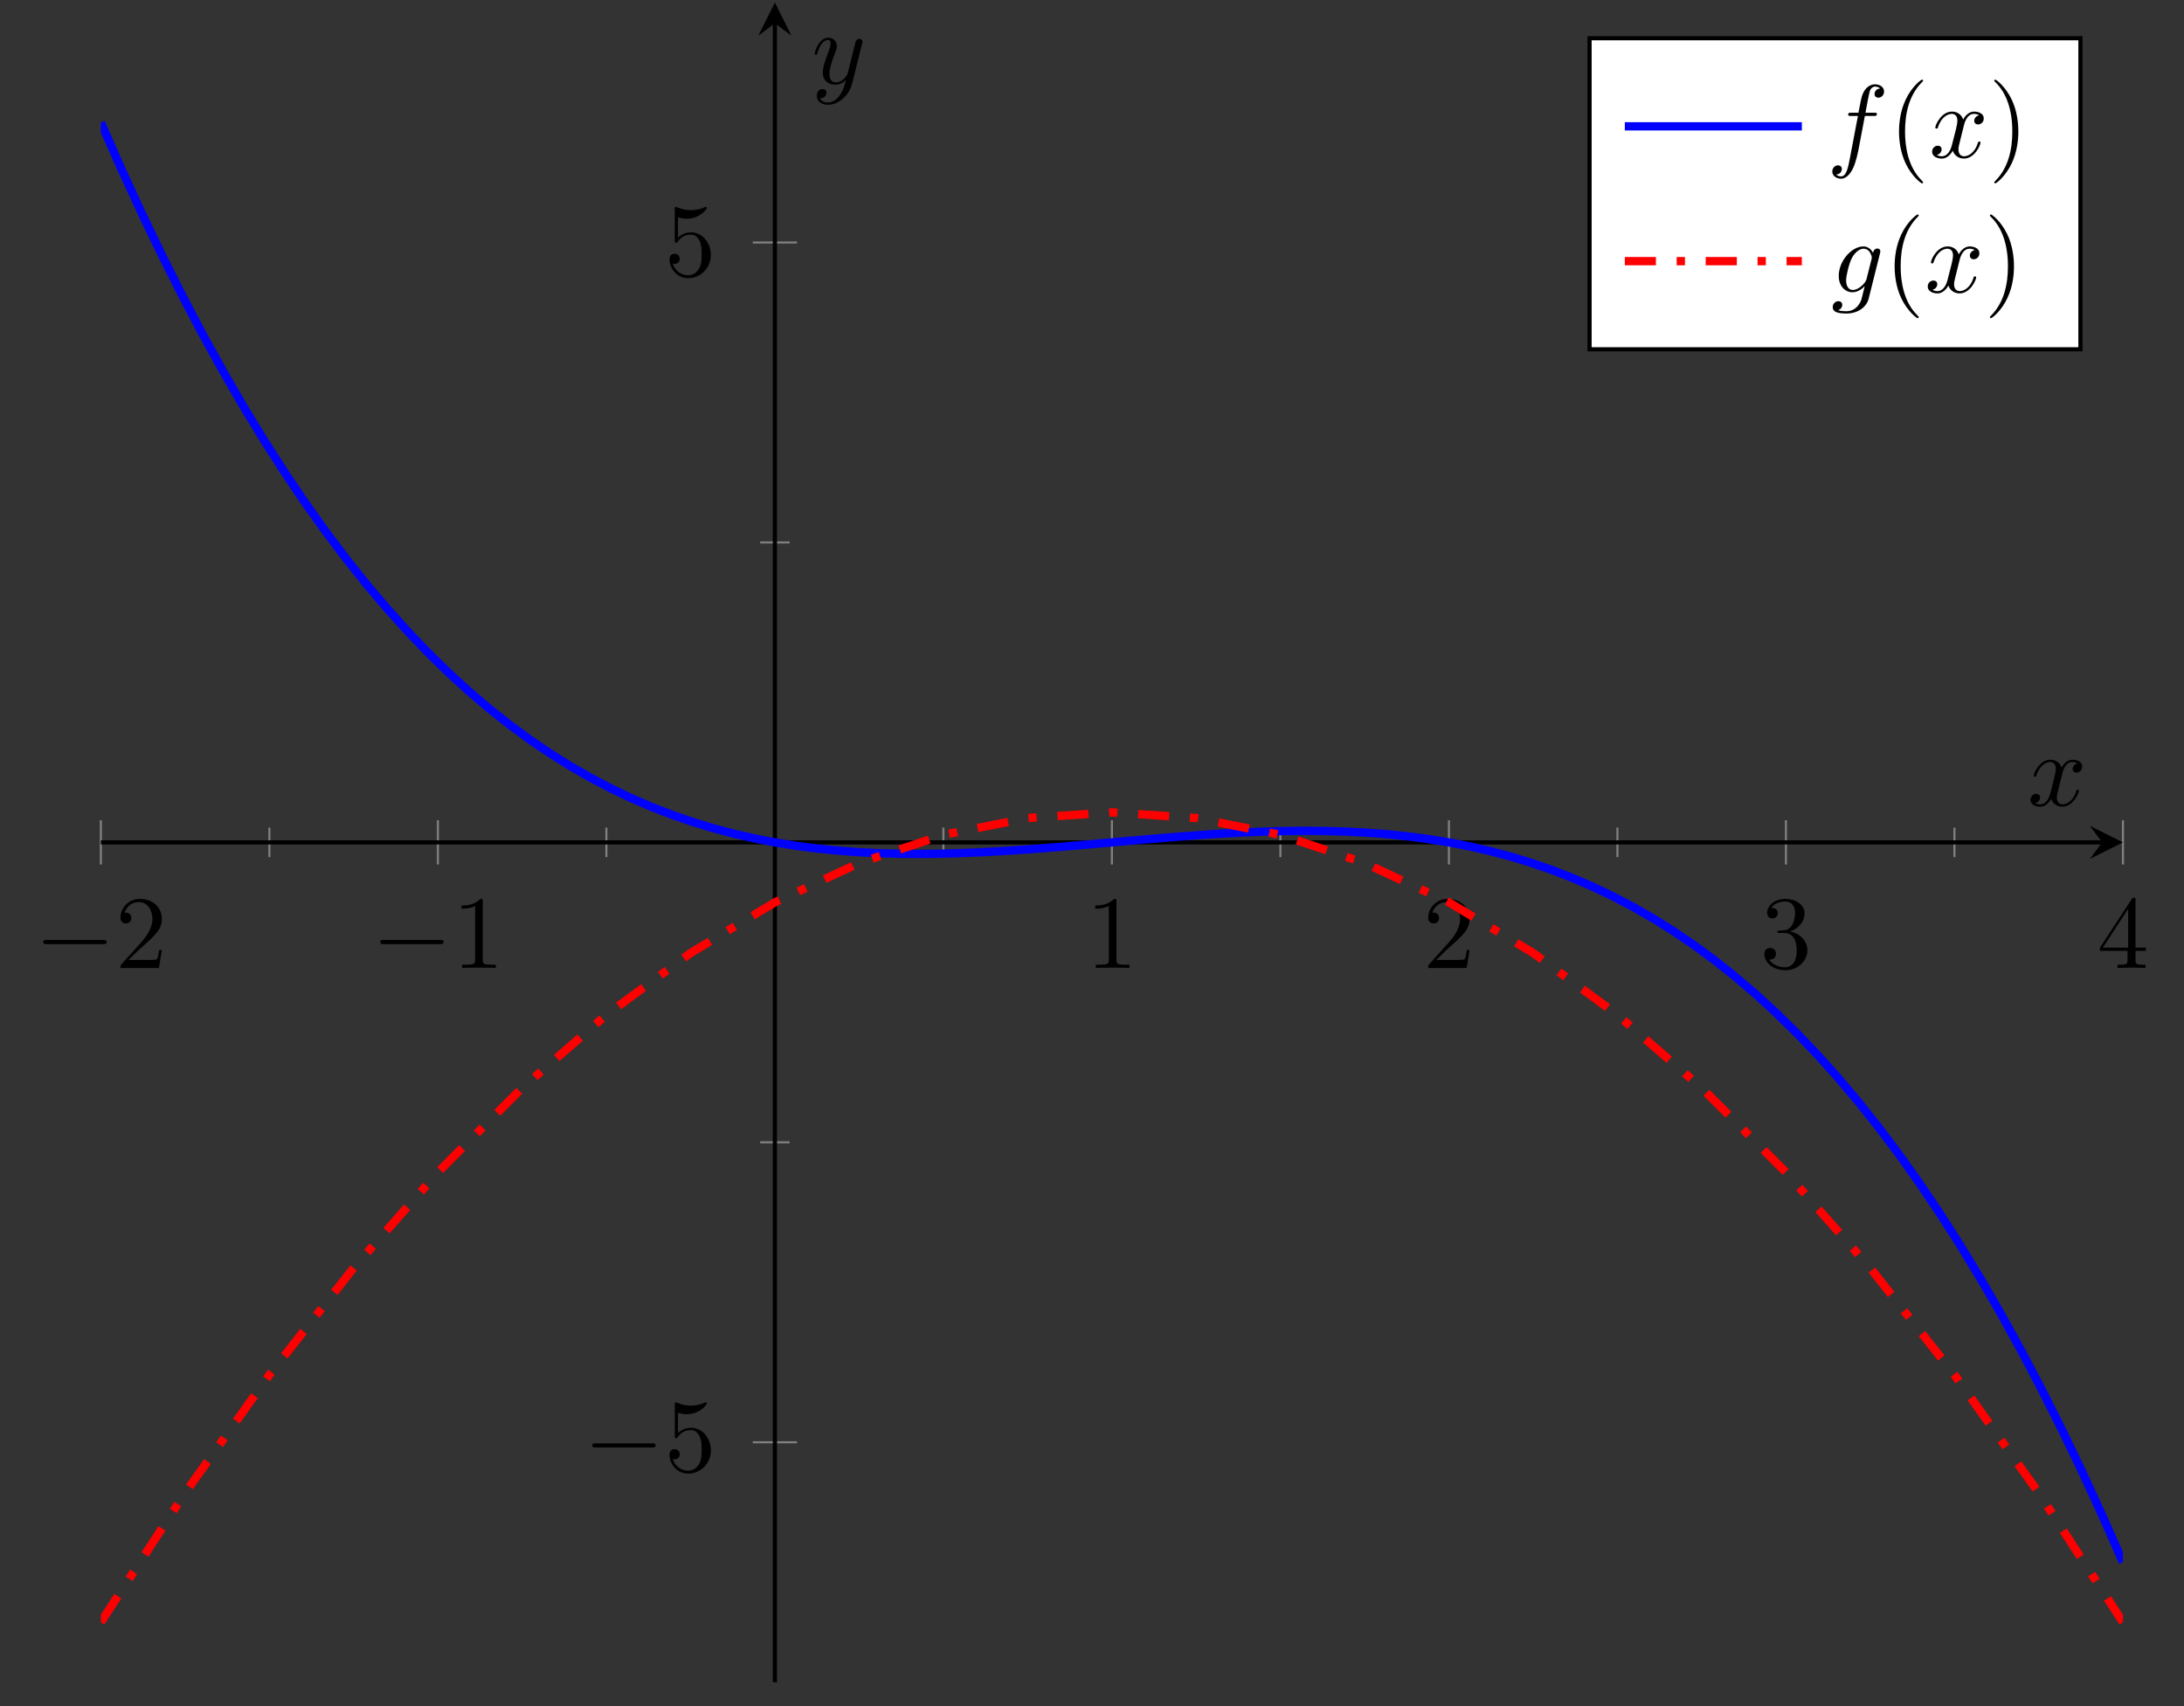 <?xml version='1.0' encoding='UTF-8'?>
<!-- This file was generated by dvisvgm 2.13.1 -->
<svg version='1.1' xmlns='http://www.w3.org/2000/svg' xmlns:xlink='http://www.w3.org/1999/xlink' width='209.766pt' height='163.876pt' viewBox='-72 -72 209.766 163.876'>
<rect x="-72" y="-72" width="209.766" height="163.876" fill="#333333" stroke="none"/>
<defs>
<path id='g1-102' d='M3.656-3.985H4.513C4.712-3.985 4.812-3.985 4.812-4.184C4.812-4.294 4.712-4.294 4.543-4.294H3.716L3.925-5.43C3.965-5.639 4.105-6.346 4.164-6.466C4.254-6.655 4.423-6.804 4.633-6.804C4.672-6.804 4.932-6.804 5.121-6.625C4.682-6.585 4.583-6.237 4.583-6.087C4.583-5.858 4.762-5.738 4.951-5.738C5.21-5.738 5.499-5.958 5.499-6.336C5.499-6.795 5.041-7.024 4.633-7.024C4.294-7.024 3.666-6.844 3.367-5.858C3.308-5.649 3.278-5.549 3.039-4.294H2.351C2.162-4.294 2.052-4.294 2.052-4.105C2.052-3.985 2.142-3.985 2.331-3.985H2.989L2.242-.05C2.062 .917 1.893 1.823 1.375 1.823C1.335 1.823 1.086 1.823 .897 1.644C1.355 1.614 1.445 1.255 1.445 1.106C1.445 .877 1.265 .757 1.076 .757C.817 .757 .528 .976 .528 1.355C.528 1.803 .966 2.042 1.375 2.042C1.923 2.042 2.321 1.455 2.501 1.076C2.819 .448 3.049-.757 3.059-.827L3.656-3.985Z'/>
<path id='g1-103' d='M4.692-3.756C4.702-3.816 4.722-3.866 4.722-3.935C4.722-4.105 4.603-4.204 4.433-4.204C4.334-4.204 4.065-4.134 4.025-3.776C3.846-4.144 3.497-4.403 3.098-4.403C1.963-4.403 .727-3.009 .727-1.574C.727-.588 1.335 0 2.052 0C2.64 0 3.108-.468 3.208-.578L3.218-.568C3.009 .319 2.889 .727 2.889 .747C2.849 .837 2.511 1.823 1.455 1.823C1.265 1.823 .936 1.813 .658 1.724C.956 1.634 1.066 1.375 1.066 1.205C1.066 1.046 .956 .857 .687 .857C.468 .857 .149 1.036 .149 1.435C.149 1.843 .518 2.042 1.474 2.042C2.72 2.042 3.437 1.265 3.587 .667L4.692-3.756ZM3.397-1.275C3.337-1.016 3.108-.767 2.889-.578C2.68-.399 2.371-.219 2.082-.219C1.584-.219 1.435-.737 1.435-1.136C1.435-1.614 1.724-2.79 1.993-3.298C2.262-3.786 2.69-4.184 3.108-4.184C3.766-4.184 3.905-3.377 3.905-3.328S3.885-3.218 3.875-3.178L3.397-1.275Z'/>
<path id='g1-120' d='M3.328-3.009C3.387-3.268 3.616-4.184 4.314-4.184C4.364-4.184 4.603-4.184 4.812-4.055C4.533-4.005 4.334-3.756 4.334-3.517C4.334-3.357 4.443-3.168 4.712-3.168C4.932-3.168 5.25-3.347 5.25-3.746C5.25-4.264 4.663-4.403 4.324-4.403C3.746-4.403 3.397-3.875 3.278-3.646C3.029-4.304 2.491-4.403 2.202-4.403C1.166-4.403 .598-3.118 .598-2.869C.598-2.77 .697-2.77 .717-2.77C.797-2.77 .827-2.79 .847-2.879C1.186-3.935 1.843-4.184 2.182-4.184C2.371-4.184 2.72-4.095 2.72-3.517C2.72-3.208 2.55-2.54 2.182-1.146C2.022-.528 1.674-.11 1.235-.11C1.176-.11 .946-.11 .737-.239C.986-.289 1.205-.498 1.205-.777C1.205-1.046 .986-1.126 .837-1.126C.538-1.126 .289-.867 .289-.548C.289-.09 .787 .11 1.225 .11C1.883 .11 2.242-.588 2.271-.648C2.391-.279 2.75 .11 3.347 .11C4.374 .11 4.941-1.176 4.941-1.425C4.941-1.524 4.852-1.524 4.822-1.524C4.732-1.524 4.712-1.484 4.692-1.415C4.364-.349 3.686-.11 3.367-.11C2.979-.11 2.819-.428 2.819-.767C2.819-.986 2.879-1.205 2.989-1.644L3.328-3.009Z'/>
<path id='g1-121' d='M4.842-3.796C4.882-3.935 4.882-3.955 4.882-4.025C4.882-4.204 4.742-4.294 4.593-4.294C4.493-4.294 4.334-4.234 4.244-4.085C4.224-4.035 4.144-3.726 4.105-3.547C4.035-3.288 3.965-3.019 3.905-2.75L3.457-.956C3.417-.807 2.989-.11 2.331-.11C1.823-.11 1.714-.548 1.714-.917C1.714-1.375 1.883-1.993 2.222-2.869C2.381-3.278 2.421-3.387 2.421-3.587C2.421-4.035 2.102-4.403 1.604-4.403C.658-4.403 .289-2.959 .289-2.869C.289-2.77 .389-2.77 .408-2.77C.508-2.77 .518-2.79 .568-2.949C.837-3.885 1.235-4.184 1.574-4.184C1.654-4.184 1.823-4.184 1.823-3.866C1.823-3.616 1.724-3.357 1.654-3.168C1.255-2.112 1.076-1.544 1.076-1.076C1.076-.189 1.704 .11 2.291 .11C2.68 .11 3.019-.06 3.298-.339C3.168 .179 3.049 .667 2.65 1.196C2.391 1.534 2.012 1.823 1.554 1.823C1.415 1.823 .966 1.793 .797 1.405C.956 1.405 1.086 1.405 1.225 1.285C1.325 1.196 1.425 1.066 1.425 .877C1.425 .568 1.156 .528 1.056 .528C.827 .528 .498 .687 .498 1.176C.498 1.674 .936 2.042 1.554 2.042C2.58 2.042 3.606 1.136 3.885 .01L4.842-3.796Z'/>
<path id='g2-40' d='M3.298 2.391C3.298 2.361 3.298 2.341 3.128 2.172C1.883 .917 1.564-.966 1.564-2.491C1.564-4.224 1.943-5.958 3.168-7.203C3.298-7.323 3.298-7.342 3.298-7.372C3.298-7.442 3.258-7.472 3.198-7.472C3.098-7.472 2.202-6.795 1.614-5.529C1.106-4.433 .986-3.328 .986-2.491C.986-1.714 1.096-.508 1.644 .618C2.242 1.843 3.098 2.491 3.198 2.491C3.258 2.491 3.298 2.461 3.298 2.391Z'/>
<path id='g2-41' d='M2.879-2.491C2.879-3.268 2.77-4.473 2.222-5.599C1.624-6.824 .767-7.472 .667-7.472C.608-7.472 .568-7.432 .568-7.372C.568-7.342 .568-7.323 .757-7.143C1.733-6.157 2.301-4.573 2.301-2.491C2.301-.787 1.933 .966 .697 2.222C.568 2.341 .568 2.361 .568 2.391C.568 2.451 .608 2.491 .667 2.491C.767 2.491 1.664 1.813 2.252 .548C2.76-.548 2.879-1.654 2.879-2.491Z'/>
<path id='g2-49' d='M2.929-6.376C2.929-6.615 2.929-6.635 2.7-6.635C2.082-5.998 1.205-5.998 .887-5.998V-5.689C1.086-5.689 1.674-5.689 2.192-5.948V-.787C2.192-.428 2.162-.309 1.265-.309H.946V0C1.295-.03 2.162-.03 2.56-.03S3.826-.03 4.174 0V-.309H3.856C2.959-.309 2.929-.418 2.929-.787V-6.376Z'/>
<path id='g2-50' d='M1.265-.767L2.321-1.793C3.875-3.168 4.473-3.706 4.473-4.702C4.473-5.838 3.577-6.635 2.361-6.635C1.235-6.635 .498-5.719 .498-4.832C.498-4.274 .996-4.274 1.026-4.274C1.196-4.274 1.544-4.394 1.544-4.802C1.544-5.061 1.365-5.32 1.016-5.32C.936-5.32 .917-5.32 .887-5.31C1.116-5.958 1.654-6.326 2.232-6.326C3.138-6.326 3.567-5.519 3.567-4.702C3.567-3.905 3.068-3.118 2.521-2.501L.608-.369C.498-.259 .498-.239 .498 0H4.194L4.473-1.733H4.224C4.174-1.435 4.105-.996 4.005-.847C3.935-.767 3.278-.767 3.059-.767H1.265Z'/>
<path id='g2-51' d='M2.889-3.507C3.706-3.776 4.284-4.473 4.284-5.26C4.284-6.077 3.407-6.635 2.451-6.635C1.445-6.635 .687-6.037 .687-5.28C.687-4.951 .907-4.762 1.196-4.762C1.504-4.762 1.704-4.981 1.704-5.27C1.704-5.768 1.235-5.768 1.086-5.768C1.395-6.257 2.052-6.386 2.411-6.386C2.819-6.386 3.367-6.167 3.367-5.27C3.367-5.151 3.347-4.573 3.088-4.134C2.79-3.656 2.451-3.626 2.202-3.616C2.122-3.606 1.883-3.587 1.813-3.587C1.733-3.577 1.664-3.567 1.664-3.467C1.664-3.357 1.733-3.357 1.903-3.357H2.341C3.158-3.357 3.527-2.68 3.527-1.704C3.527-.349 2.839-.06 2.401-.06C1.973-.06 1.225-.229 .877-.817C1.225-.767 1.534-.986 1.534-1.365C1.534-1.724 1.265-1.923 .976-1.923C.737-1.923 .418-1.783 .418-1.345C.418-.438 1.345 .219 2.431 .219C3.646 .219 4.553-.687 4.553-1.704C4.553-2.521 3.925-3.298 2.889-3.507Z'/>
<path id='g2-52' d='M2.929-1.644V-.777C2.929-.418 2.909-.309 2.172-.309H1.963V0C2.371-.03 2.889-.03 3.308-.03S4.254-.03 4.663 0V-.309H4.453C3.716-.309 3.696-.418 3.696-.777V-1.644H4.692V-1.953H3.696V-6.486C3.696-6.685 3.696-6.745 3.537-6.745C3.447-6.745 3.417-6.745 3.337-6.625L.279-1.953V-1.644H2.929ZM2.989-1.953H.558L2.989-5.669V-1.953Z'/>
<path id='g2-53' d='M4.473-2.002C4.473-3.188 3.656-4.184 2.58-4.184C2.102-4.184 1.674-4.025 1.315-3.676V-5.619C1.514-5.559 1.843-5.489 2.162-5.489C3.387-5.489 4.085-6.396 4.085-6.526C4.085-6.585 4.055-6.635 3.985-6.635C3.975-6.635 3.955-6.635 3.905-6.605C3.706-6.516 3.218-6.316 2.55-6.316C2.152-6.316 1.694-6.386 1.225-6.595C1.146-6.625 1.126-6.625 1.106-6.625C1.006-6.625 1.006-6.545 1.006-6.386V-3.437C1.006-3.258 1.006-3.178 1.146-3.178C1.215-3.178 1.235-3.208 1.275-3.268C1.385-3.427 1.753-3.965 2.56-3.965C3.078-3.965 3.328-3.507 3.407-3.328C3.567-2.959 3.587-2.57 3.587-2.072C3.587-1.724 3.587-1.126 3.347-.707C3.108-.319 2.74-.06 2.281-.06C1.554-.06 .986-.588 .817-1.176C.847-1.166 .877-1.156 .986-1.156C1.315-1.156 1.484-1.405 1.484-1.644S1.315-2.132 .986-2.132C.847-2.132 .498-2.062 .498-1.604C.498-.747 1.186 .219 2.301 .219C3.457 .219 4.473-.737 4.473-2.002Z'/>
<path id='g0-0' d='M6.565-2.291C6.735-2.291 6.914-2.291 6.914-2.491S6.735-2.69 6.565-2.69H1.176C1.006-2.69 .827-2.69 .827-2.491S1.006-2.291 1.176-2.291H6.565Z'/>
</defs>
<g id='page1'>
<g stroke-miterlimit='10' transform='translate(-62.314,89.584)scale(0.996,-0.996)'>
<g fill='#000' stroke='#000'>
<g stroke-width='0.4'>
<g stroke='none' transform='scale(-1.004,1.004)translate(-62.314,89.584)scale(-1,-1)'/>
<g transform='translate(-9.722,-0.2)'>
<g stroke='none' transform='scale(-1.004,1.004)translate(-62.314,89.584)scale(-1,-1)'>
<g stroke='#000' stroke-miterlimit='10' transform='translate(-52.629,89.385)scale(0.996,-0.996)'>
<g fill='#000' stroke='#000'>
<g stroke-width='0.4'>
<g stroke-width='0.2'>
<g fill='#808080' stroke='#808080'>
<path d='M 16.25 79.572 L 16.25 82.418 M 48.75 79.572 L 48.75 82.418 M 81.249 79.572 L 81.249 82.418 M 113.749 79.572 L 113.749 82.418 M 146.249 79.572 L 146.249 82.418 M 178.748 79.572 L 178.748 82.418' fill='none'/>
</g>
</g>
<g stroke-width='0.2'>
<g fill='#808080' stroke='#808080'>
<path d='M 0.0 78.861 L 0.0 83.129 M 32.5 78.861 L 32.5 83.129 M 97.499 78.861 L 97.499 83.129 M 129.999 78.861 L 129.999 83.129 M 162.498 78.861 L 162.498 83.129 M 194.998 78.861 L 194.998 83.129' fill='none'/>
</g>
</g>
<g stroke-width='0.2'>
<g fill='#808080' stroke='#808080'>
<path d='M 63.577 52.068 L 66.422 52.068 M 63.577 109.922 L 66.422 109.922' fill='none'/>
</g>
</g>
<g stroke-width='0.2'>
<g fill='#808080' stroke='#808080'>
<path d='M 62.866 23.141 L 67.133 23.141 M 62.866 138.849 L 67.133 138.849' fill='none'/>
</g>
</g>
<path d='M 0.0 80.995 L 192.998 80.995' fill='none'/>
<g transform='translate(192.998,80.995)'>
<path d=' M 2 0.0 L -1.2 1.6 L 0.0 0.0 L -1.2 -1.6  ' stroke='none'/>
</g>
<path d='M 64.999 0.0 L 64.999 159.99' fill='none'/>
<g transform='matrix(0.0,1.0,-1.0,0.0,64.999,159.99)'>
<path d=' M 2 0.0 L -1.2 1.6 L 0.0 0.0 L -1.2 -1.6  ' stroke='none'/>
</g>
<g transform='translate(-6.389,68.884)'>
<g stroke='none' transform='scale(-1.004,1.004)translate(-52.629,89.385)scale(-1,-1)'>
<g fill='#000'>
<g stroke='none'>
<use x='-52.629' y='89.385' xlink:href='#g0-0'/>
<use x='-44.88' y='89.385' xlink:href='#g2-50'/>
</g>
</g>
</g>
</g>
<g transform='translate(26.111,68.884)'>
<g stroke='none' transform='scale(-1.004,1.004)translate(-52.629,89.385)scale(-1,-1)'>
<g fill='#000'>
<g stroke='none'>
<use x='-52.629' y='89.385' xlink:href='#g0-0'/>
<use x='-44.88' y='89.385' xlink:href='#g2-49'/>
</g>
</g>
</g>
</g>
<g transform='translate(94.999,68.884)'>
<g stroke='none' transform='scale(-1.004,1.004)translate(-52.629,89.385)scale(-1,-1)'>
<g fill='#000'>
<g stroke='none'>
<use x='-52.629' y='89.385' xlink:href='#g2-49'/>
</g>
</g>
</g>
</g>
<g transform='translate(127.499,68.884)'>
<g stroke='none' transform='scale(-1.004,1.004)translate(-52.629,89.385)scale(-1,-1)'>
<g fill='#000'>
<g stroke='none'>
<use x='-52.629' y='89.385' xlink:href='#g2-50'/>
</g>
</g>
</g>
</g>
<g transform='translate(159.998,68.884)'>
<g stroke='none' transform='scale(-1.004,1.004)translate(-52.629,89.385)scale(-1,-1)'>
<g fill='#000'>
<g stroke='none'>
<use x='-52.629' y='89.385' xlink:href='#g2-51'/>
</g>
</g>
</g>
</g>
<g transform='translate(192.498,68.884)'>
<g stroke='none' transform='scale(-1.004,1.004)translate(-52.629,89.385)scale(-1,-1)'>
<g fill='#000'>
<g stroke='none'>
<use x='-52.629' y='89.385' xlink:href='#g2-52'/>
</g>
</g>
</g>
</g>
<g transform='translate(46.555,20.336)'>
<g stroke='none' transform='scale(-1.004,1.004)translate(-52.629,89.385)scale(-1,-1)'>
<g fill='#000'>
<g stroke='none'>
<use x='-52.629' y='89.385' xlink:href='#g0-0'/>
<use x='-44.88' y='89.385' xlink:href='#g2-53'/>
</g>
</g>
</g>
</g>
<g transform='translate(54.333,135.627)'>
<g stroke='none' transform='scale(-1.004,1.004)translate(-52.629,89.385)scale(-1,-1)'>
<g fill='#000'>
<g stroke='none'>
<use x='-52.629' y='89.385' xlink:href='#g2-53'/>
</g>
</g>
</g>
</g>
<clipPath id='pgfcp9'>
<path d='M 0.0 0.0 L 194.998 0.0 L 194.998 161.99 L 0.0 161.99 Z'/> </clipPath>
<g clip-path='url(#pgfcp9)'>
<g fill='#00f' stroke='#00f'>
<g stroke-width='0.8'>
<g stroke-dasharray='none' stroke-dashoffset='0.0'>
<g fill='#8080ff'>
<path d='M 0.0 150.42 L 1.97 145.956 L 3.939 141.681 L 5.909 137.589 L 7.879 133.676 L 9.848 129.939 L 11.818 126.374 L 13.787 122.978 L 15.757 119.745 L 17.727 116.673 L 19.696 113.757 L 21.666 110.994 L 23.636 108.38 L 25.605 105.91 L 27.575 103.582 L 29.545 101.39 L 31.514 99.332 L 33.484 97.404 L 35.453 95.6 L 37.423 93.919 L 39.393 92.356 L 41.362 90.906 L 43.332 89.567 L 45.302 88.333 L 47.271 87.203 L 49.241 86.17 L 51.211 85.233 L 53.18 84.386 L 55.15 83.626 L 57.12 82.949 L 59.089 82.352 L 61.059 81.829 L 63.028 81.379 L 64.998 80.995 L 66.968 80.676 L 68.937 80.416 L 70.907 80.213 L 72.877 80.062 L 74.846 79.958 L 76.816 79.9 L 78.786 79.882 L 80.755 79.9 L 82.725 79.952 L 84.695 80.032 L 86.664 80.138 L 88.634 80.265 L 90.603 80.409 L 92.573 80.567 L 94.543 80.734 L 96.512 80.907 L 98.482 81.083 L 100.452 81.256 L 102.421 81.423 L 104.391 81.581 L 106.361 81.725 L 108.33 81.852 L 110.3 81.958 L 112.269 82.038 L 114.239 82.09 L 116.209 82.109 L 118.178 82.091 L 120.148 82.032 L 122.118 81.929 L 124.087 81.778 L 126.057 81.574 L 128.027 81.315 L 129.996 80.996 L 131.966 80.613 L 133.935 80.162 L 135.905 79.64 L 137.875 79.042 L 139.844 78.366 L 141.814 77.606 L 143.784 76.759 L 145.753 75.822 L 147.723 74.79 L 149.693 73.659 L 151.662 72.426 L 153.632 71.087 L 155.602 69.638 L 157.571 68.074 L 159.541 66.393 L 161.51 64.59 L 163.48 62.662 L 165.45 60.604 L 167.419 58.413 L 169.389 56.085 L 171.359 53.616 L 173.328 51.002 L 175.298 48.239 L 177.268 45.323 L 179.237 42.251 L 181.207 39.019 L 183.177 35.623 L 185.146 32.058 L 187.116 28.322 L 189.085 24.41 L 191.055 20.318 L 193.025 16.042 L 194.994 11.58' fill='none'/>
</g>
</g>
</g>
</g>
<g fill='#f00' stroke='#f00'>
<g stroke-width='0.8'>
<g stroke-dasharray='3.0,2.0,0.8,2.0' stroke-dashoffset='0.0'>
<g fill='#ff8080'>
<path d='M 0.0 5.785 L 8.125 18.26 L 16.25 29.65 L 24.375 39.955 L 32.5 49.176 L 40.625 57.311 L 48.75 64.362 L 56.874 70.328 L 64.999 75.21 L 73.124 79.006 L 81.249 81.718 L 89.374 83.345 L 97.499 83.888 L 105.624 83.345 L 113.749 81.718 L 121.874 79.006 L 129.999 75.21 L 138.124 70.328 L 146.249 64.362 L 154.374 57.311 L 162.498 49.176 L 170.623 39.955 L 178.748 29.65 L 186.873 18.26 L 194.998 5.785' fill='none'/>
</g>
</g>
</g>
</g>
</g>
<g transform='translate(185.793,84.546)'>
<g stroke='none' transform='scale(-1.004,1.004)translate(-52.629,89.385)scale(-1,-1)'>
<g fill='#000'>
<g stroke='none'>
<use x='-52.629' y='89.385' xlink:href='#g1-120'/>
</g>
</g>
</g>
</g>
<g transform='translate(68.542,154.177)'>
<g stroke='none' transform='scale(-1.004,1.004)translate(-52.629,89.385)scale(-1,-1)'>
<g fill='#000'>
<g stroke='none'>
<use x='-52.629' y='89.385' xlink:href='#g1-121'/>
</g>
</g>
</g>
</g>
<g fill='#fff'>
<g stroke='#000'>
<g fill='#fff'>
<g stroke='#000'>
<path d='M 143.56 128.55 h 47.337 v 30 h -47.337 Z'/>
</g>
</g>
<g transform='translate(146.56,137.05)'>
<g stroke='none' transform='scale(-1.004,1.004)translate(-52.629,89.385)scale(-1,-1)'>
<g stroke='#000' stroke-miterlimit='10' transform='translate(-52.23,76.434)scale(0.996,-0.996)'>
<g fill='#000'>
<g fill='#00f' stroke='#00f'>
<g stroke-width='0.8'>
<g stroke-dasharray='none' stroke-dashoffset='0.0'>
<g fill='#8080ff'>
<path d='M 0.0 0.0 L 8.536 0.0 L 17.072 0.0' fill='none'/>
</g>
</g>
</g>
</g>
</g>
</g>
<g stroke='#000' stroke-miterlimit='10' transform='translate(-23.135,76.434)scale(0.996,-0.996)'>
<g transform='translate(-9.733,-3)'>
<g stroke='none' transform='scale(-1.004,1.004)translate(-23.135,76.434)scale(-1,-1)'>
<g fill='#000'>
<g stroke='none'>
<use x='-23.135' y='76.434' xlink:href='#g1-102'/>
<use x='-17.185' y='76.434' xlink:href='#g2-40'/>
<use x='-13.311' y='76.434' xlink:href='#g1-120'/>
<use x='-7.617' y='76.434' xlink:href='#g2-41'/>
</g>
</g>
</g>
</g>
</g>
<g stroke='#000' stroke-miterlimit='10' transform='translate(-52.23,89.385)scale(0.996,-0.996)'>
<g fill='#000'>
<g fill='#f00' stroke='#f00'>
<g stroke-width='0.8'>
<g stroke-dasharray='3.0,2.0,0.8,2.0' stroke-dashoffset='0.0'>
<g fill='#ff8080'>
<path d='M 0.0 0.0 L 8.536 0.0 L 17.072 0.0' fill='none'/>
</g>
</g>
</g>
</g>
</g>
</g>
<g stroke='#000' stroke-miterlimit='10' transform='translate(-23.135,89.385)scale(0.996,-0.996)'>
<g transform='translate(-9.311,-3)'>
<g stroke='none' transform='scale(-1.004,1.004)translate(-23.135,89.385)scale(-1,-1)'>
<g fill='#000'>
<g stroke='none'>
<use x='-23.135' y='89.385' xlink:href='#g1-103'/>
<use x='-18.026' y='89.385' xlink:href='#g2-40'/>
<use x='-14.151' y='89.385' xlink:href='#g1-120'/>
<use x='-8.457' y='89.385' xlink:href='#g2-41'/>
</g>
</g>
</g>
</g>
</g>
</g>
</g>
</g>
</g>
</g>
</g>
</g>
</g>
</g>
</g>
</g>
</g>
</g>
</svg>